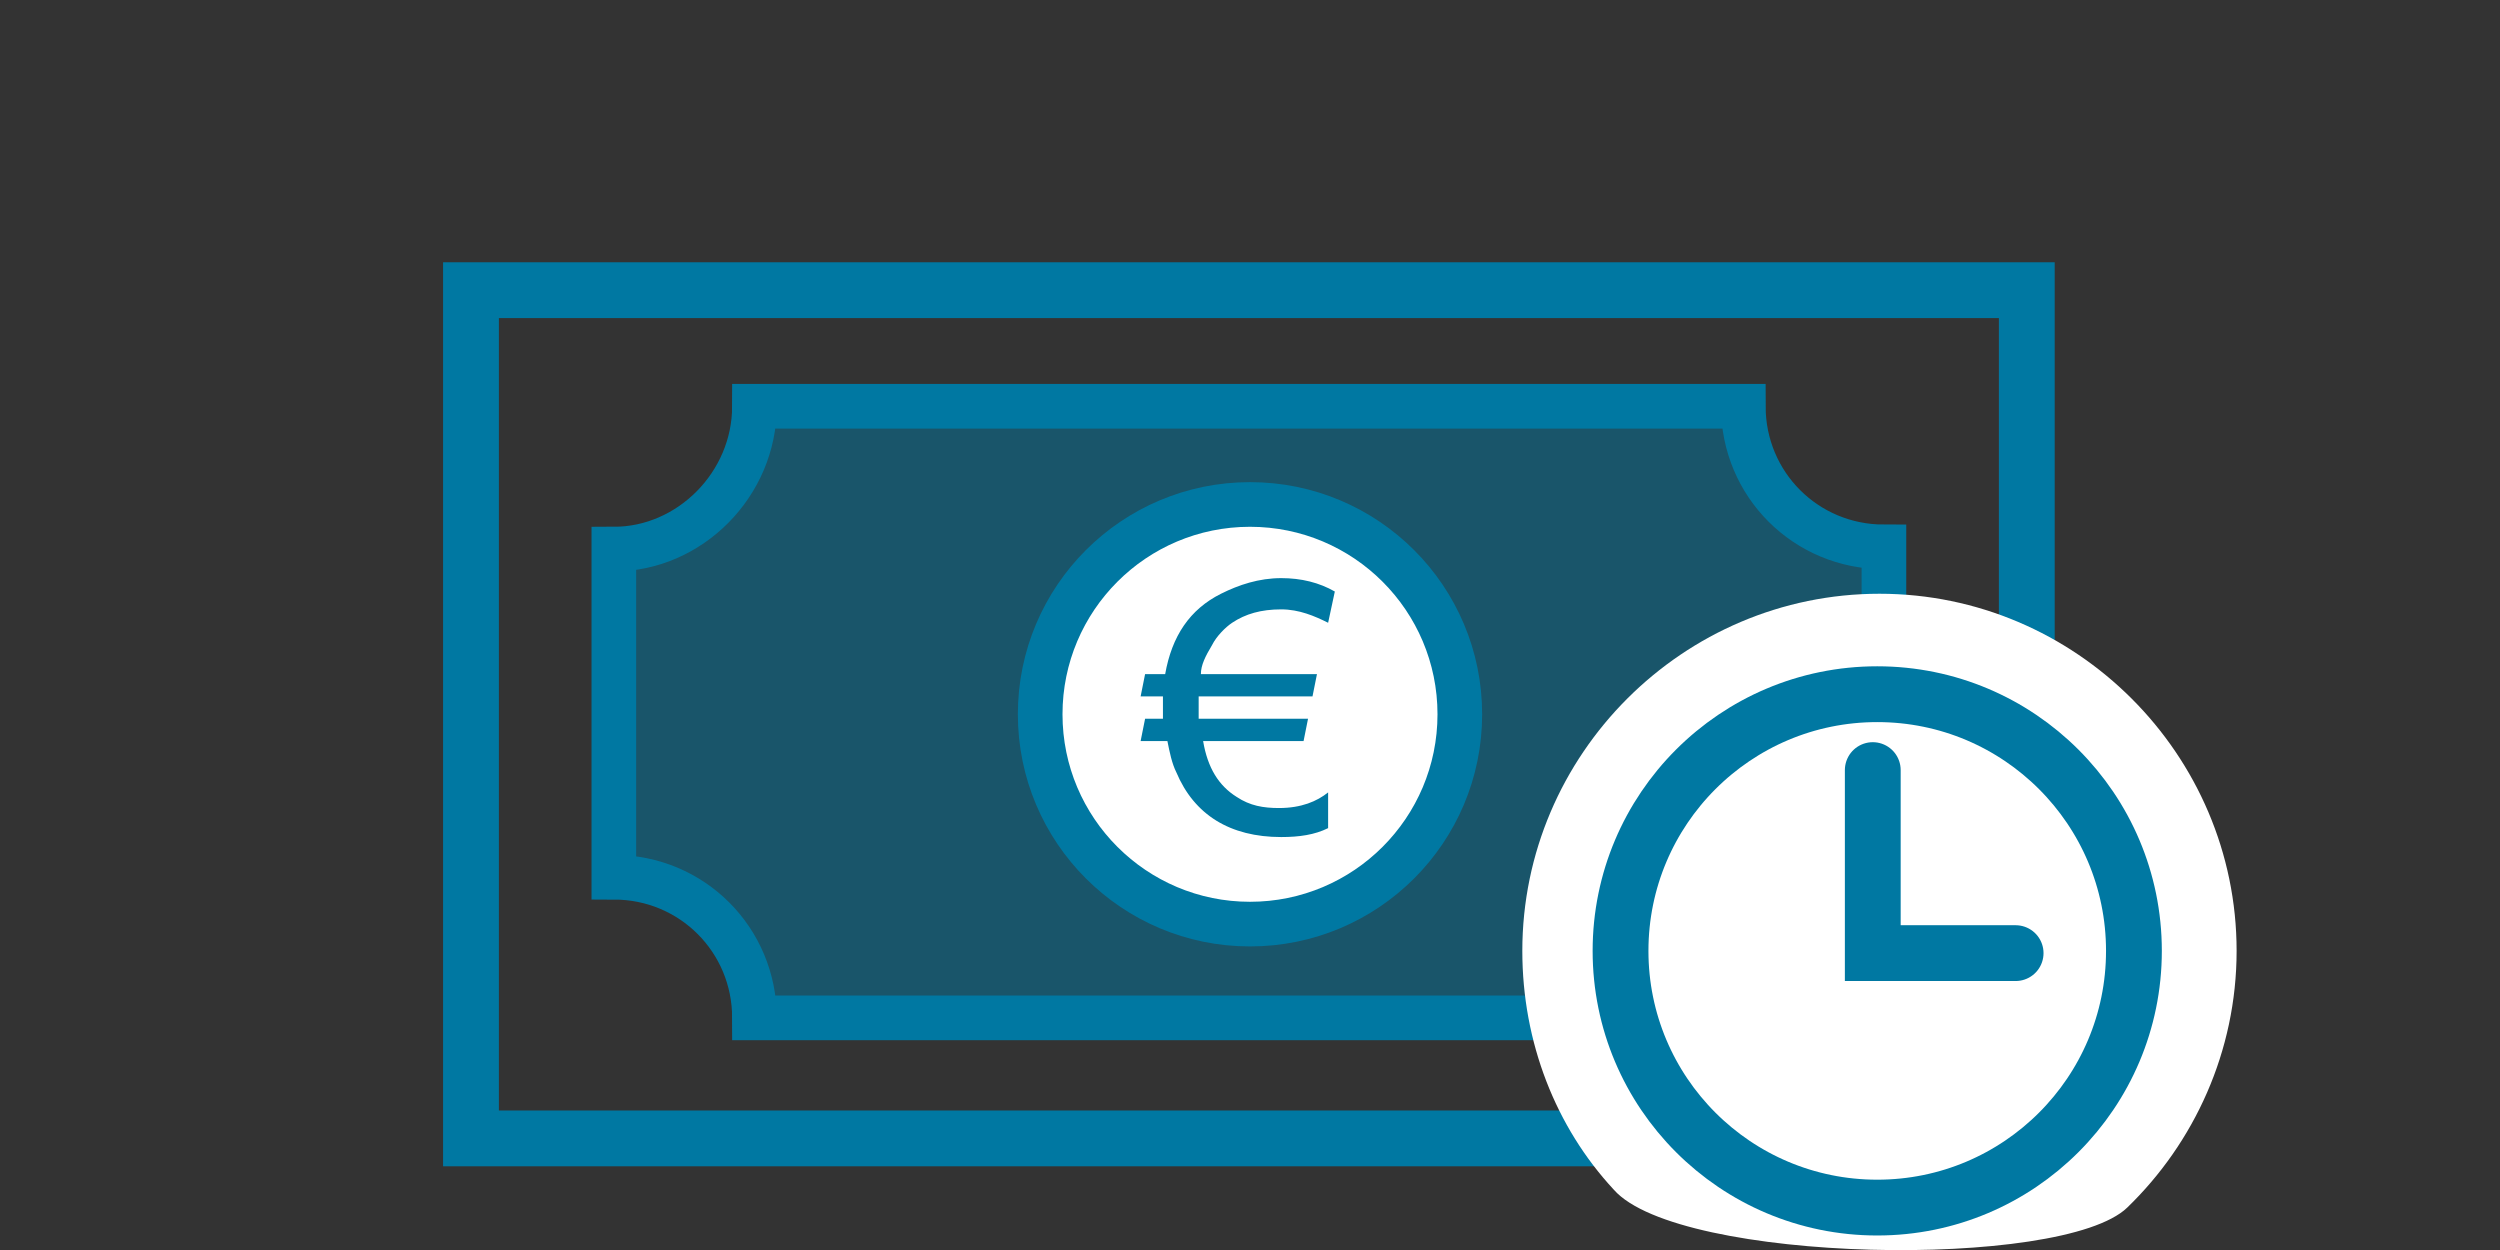 <?xml version="1.0" encoding="utf-8"?>
<!-- Generator: Adobe Illustrator 23.0.1, SVG Export Plug-In . SVG Version: 6.00 Build 0)  -->
<svg version="1.1" id="Capa_1" xmlns="http://www.w3.org/2000/svg" xmlns:xlink="http://www.w3.org/1999/xlink" x="0px" y="0px"
	 viewBox="0 0 112 56" style="enable-background:new 0 0 112 56;" xml:space="preserve">
<rect x="0" y="0" width="112" height="56" fill="#333333" stroke="none"/>
<style type="text/css">
	.st0{opacity:0.5;fill:#0078A2;}
	.st1{display:none;fill:#0078A2;}
	.st2{display:none;}
	.st3{display:inline;fill:#0078A2;}
	.st4{display:none;opacity:0.66;fill:#0078A2;enable-background:new    ;}
	.st5{fill:none;stroke:#0078A2;stroke-width:2.5;stroke-miterlimit:10;}
	.st6{fill:none;stroke:#0078A2;stroke-width:2;stroke-miterlimit:10;}
	.st7{fill:#FFFFFF;stroke:#0078A2;stroke-width:2;stroke-miterlimit:10;}
	.st8{fill:#FFFFFF;}
	.st9{fill:none;stroke:#0078A2;stroke-width:2.5;stroke-linecap:round;stroke-miterlimit:10;}
	.st10{fill:none;}
	.st11{enable-background:new    ;}
	.st12{fill:#0078A2;}
</style>
<polygon class="st0" points="27.5,24.6 27.5,39.3 31.3,40.5 32.9,43 33.8,45.3 77.9,45.3 84.4,37 84.4,25 81.2,23.6 77.7,18.2 
	33.8,18.2 33,21.4 32,22.6 29.7,23.9 "/>
<path class="st1" d="M61.8,12.2h-2.1c-0.6,0-1-0.4-1-1V2c0-0.6,0.4-1,1-1h2.1c0.6,0,1,0.4,1,1v9.2C62.8,11.7,62.3,12.2,61.8,12.2z"
	/>
<path class="st1" d="M41.8,12.2h-2.1c-0.6,0-1-0.4-1-1V2c0-0.6,0.4-1,1-1h2.1c0.6,0,1,0.4,1,1v9.2C42.8,11.7,42.4,12.2,41.8,12.2z"
	/>
<g class="st2">
	<path class="st3" d="M55.8,42.2h-24l0.1-26.3h37.7v9.6c0.5-0.1,0.9-0.1,1.4-0.1v-9.6V6.6V5.9c0-0.4-0.3-0.7-0.7-0.7h-5.5v6.3
		c0,1.5-1.2,2.8-2.8,2.8h-2.8c-1.5,0-2.8-1.3-2.8-2.8V5.2H44.9v6.3c0,1.5-1.2,2.8-2.8,2.8h-2.8c-1.5,0-2.8-1.3-2.8-2.8V5.2h-5.4
		h-0.7h-0.6v0.7v9.8v26.5v2.1c0,0.4,0.3,0.7,0.7,0.7h25.8C56,44.1,55.9,43.2,55.8,42.2z"/>
</g>
<path class="st4" d="M66.2,27.4v-1.2h-5.5v5.1C62.2,29.5,64.1,28.2,66.2,27.4z"/>
<g>
	<rect x="21.1" y="13" class="st5" width="69.7" height="38"/>
	<path class="st6" d="M33.8,18.2h44.3c0,3.5,2.8,6.3,6.3,6.3l0,0v14.8l0,0c-3.5,0-6.3,2.8-6.3,6.3l0,0H33.8l0,0
		c0-3.5-2.8-6.3-6.3-6.3l0,0V24.6l0,0C30.9,24.6,33.8,21.7,33.8,18.2L33.8,18.2z"/>
	<circle class="st7" cx="56" cy="32" r="9.4"/>
	<g>
		<g>
			<circle class="st8" cx="84.1" cy="42.6" r="11.5"/>
			<path class="st8" d="M72.3,53.3c-2.6-2.8-4.1-6.6-4.1-10.7c0-8.8,7.2-16,16-16s16,7.2,16,16c0,4.5-1.9,8.6-4.9,11.5
				C92.4,56.9,75.2,56.6,72.3,53.3z M84.1,35.6c-3.9,0-7,3.1-7,7s3.1,7,7,7s7-3.1,7-7S88,35.6,84.1,35.6z"/>
		</g>
	</g>
	<g>
		<circle class="st5" cx="84.1" cy="42.6" r="11.5"/>
		<polyline class="st9" points="83.9,34.5 83.9,42.7 90.3,42.7 		"/>
	</g>
	<rect x="51.6" y="26.6" class="st10" width="8.9" height="10.7"/>
	<g class="st11">
		<path class="st12" d="M57.4,27.3c-0.9,0-1.6,0.2-2.2,0.6c-0.3,0.2-0.7,0.6-0.9,1c-0.3,0.5-0.5,0.9-0.5,1.3H59l-0.2,1h-5.1
			c0,0.1,0,0.2,0,0.3c0,0.4,0,0.6,0,0.7h4.9l-0.2,1h-4.5c0.2,1.2,0.7,2,1.5,2.5c0.6,0.4,1.2,0.5,1.9,0.5c1,0,1.7-0.3,2.2-0.7v1.6
			c-0.6,0.3-1.3,0.4-2.1,0.4c-2.3,0-3.9-1-4.7-2.9c-0.2-0.4-0.3-0.9-0.4-1.4h-1.2l0.2-1h0.8c0-0.2,0-0.4,0-0.7c0-0.1,0-0.2,0-0.3h-1
			l0.2-1h0.9c0.3-1.7,1.1-2.9,2.5-3.6c0.8-0.4,1.7-0.7,2.7-0.7c0.9,0,1.7,0.2,2.4,0.6l-0.3,1.4C58.9,27.6,58.2,27.3,57.4,27.3z"/>
	</g>
</g>
</svg>

